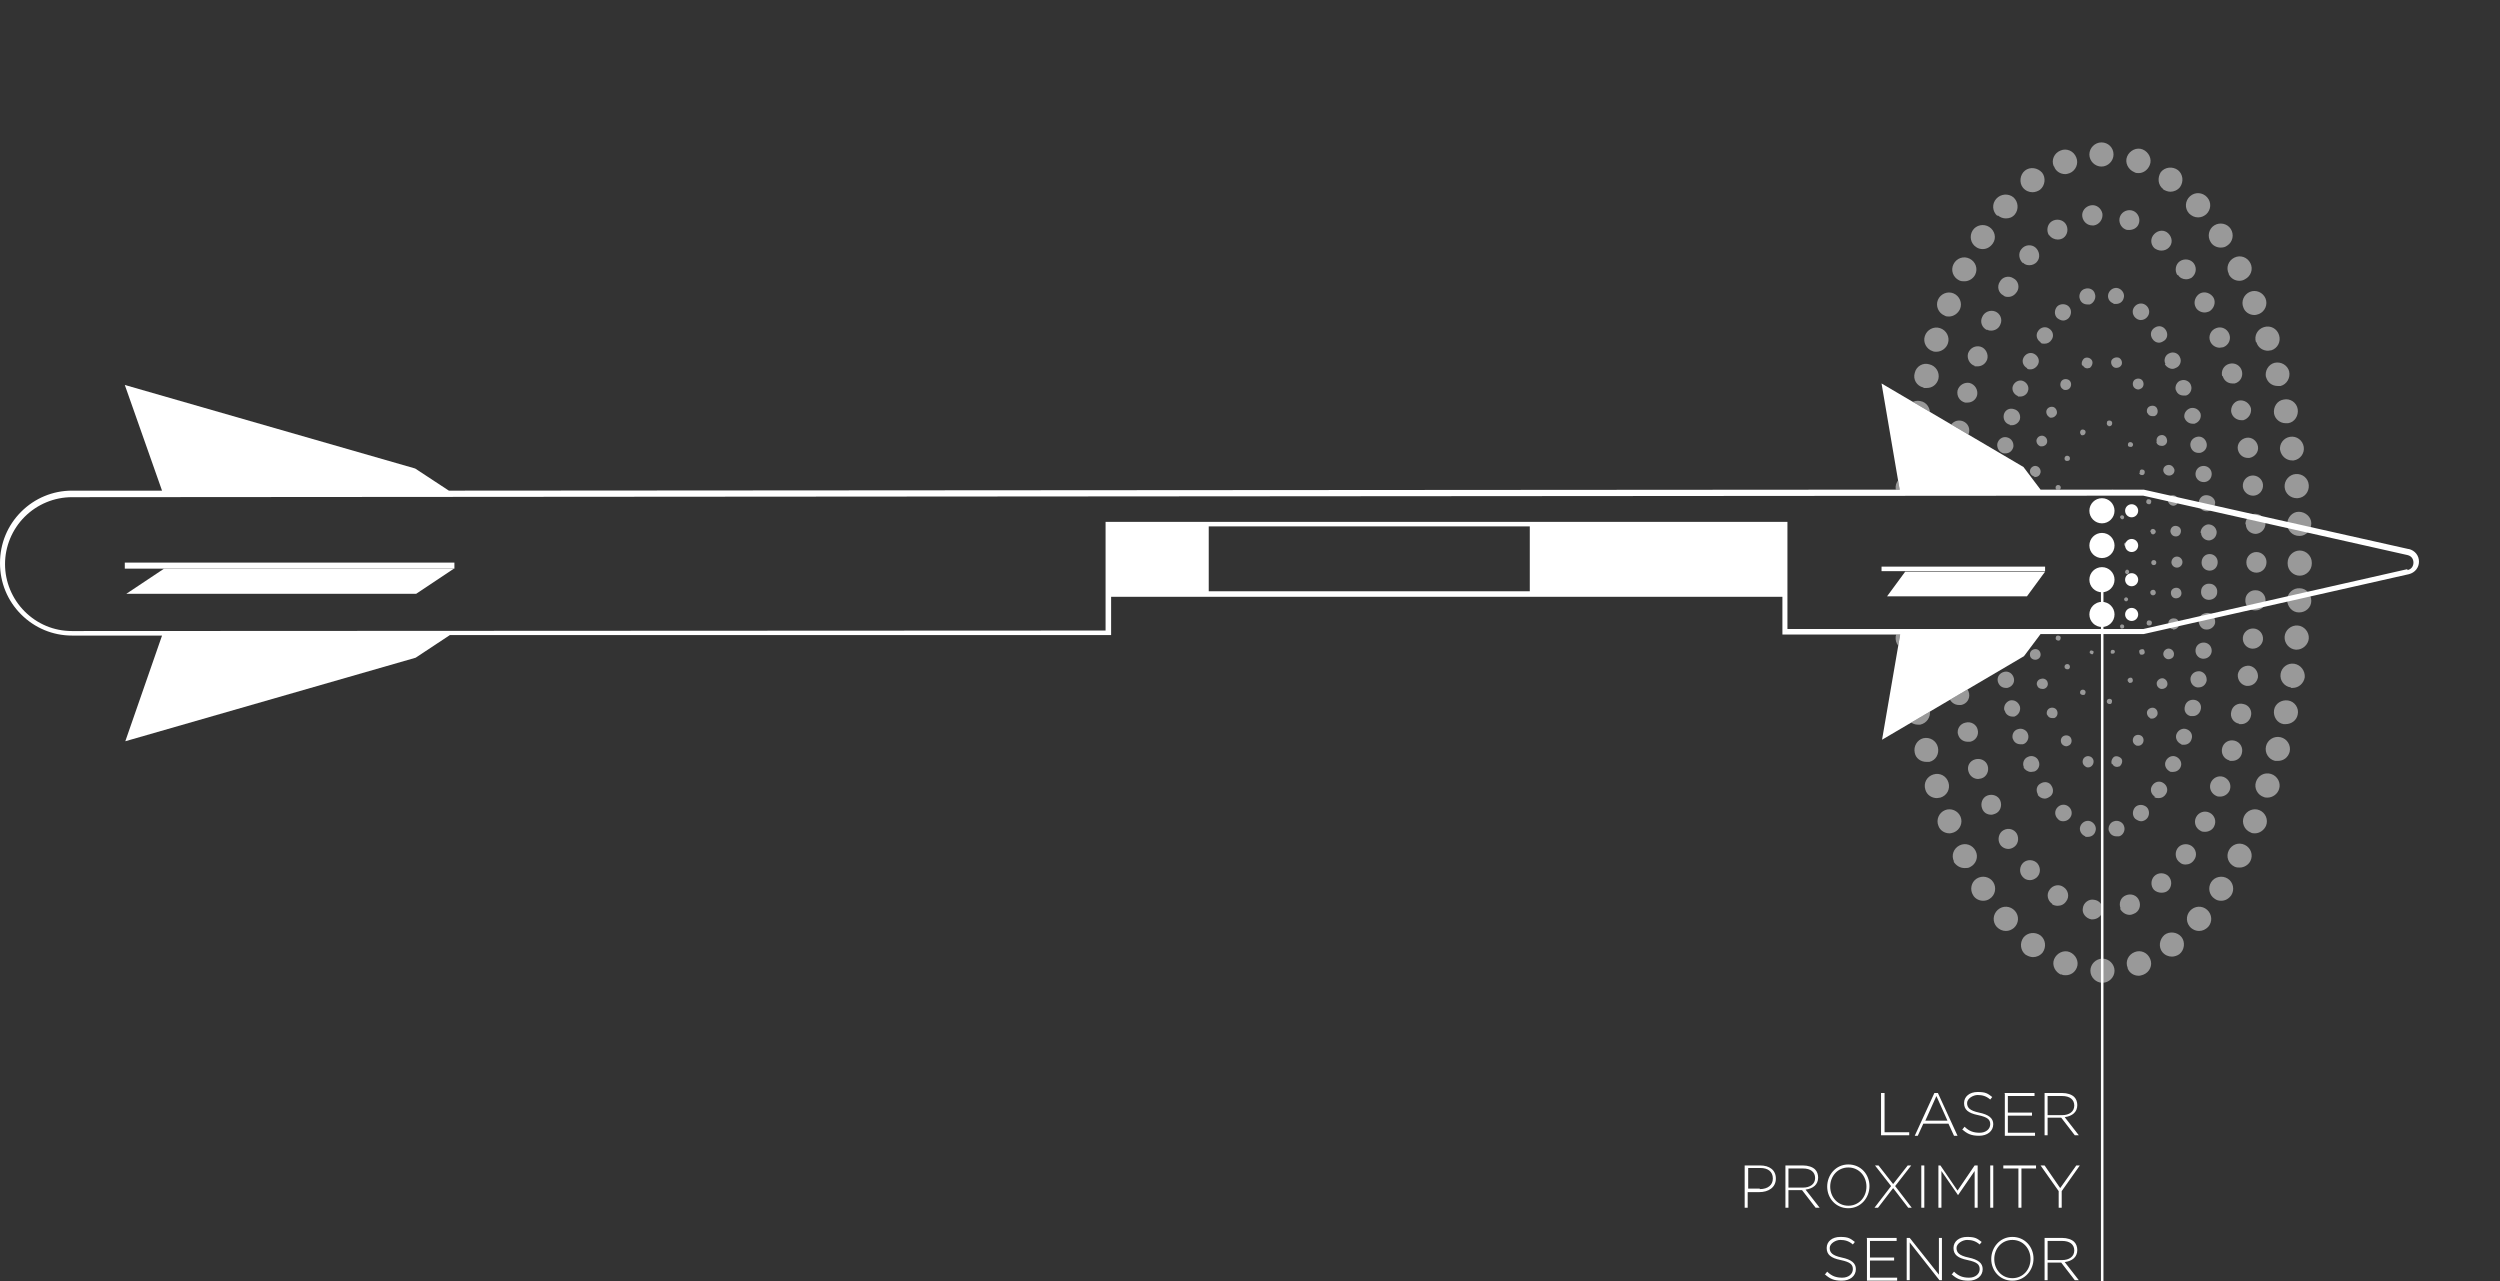 <?xml version="1.0" encoding="UTF-8"?>
<svg id="Ebene_1" xmlns="http://www.w3.org/2000/svg" xmlns:xlink="http://www.w3.org/1999/xlink" viewBox="0 0 496.8 254.6"><rect x="0" y="0" width="496.8" height="254.6" fill="#333333" stroke="none"/>
  <defs>
    <style>
      .cls-1, .cls-2 {
        fill: #fff;
      }

      .cls-2 {
        opacity: .5;
      }

      .cls-3 {
        fill: none;
      }

      .cls-4 {
        clip-path: url(#clippath);
      }
    </style>
    <clipPath id="clippath">
      <path class="cls-3" d="M310.47,0v239.48h186.32V0h-186.32ZM420.67,126h-15.17l-3.3,4.4-28.2,16.6,3.6-20.9h-23.4v-7.5h-15.34v-21.27l38.64-.03-3.6-21.1,28.2,16.6,3.4,4.5h14.95l.22,28.7Z"/>
    </clipPath>
  </defs>
  <polyline class="cls-1" points="378.6 113.6 375 118.5 402.8 118.5 406.4 113.6 378.6 113.6"/>
  <polyline class="cls-1" points="32.6 113 25.1 118 82.7 118 90.2 113 32.6 113"/>
  <rect class="cls-1" x="373.9" y="112.6" width="32.5" height=".9"/>
  <rect class="cls-1" x="24.8" y="111.8" width="65.5" height="1.2"/>
  <path class="cls-1" d="M478.6,109.1l-52.6-11.8h-20.5l-3.4-4.5-28.2-16.6,3.6,21.1-288.3.2-6.7-4.4-57.7-16.6,7.4,21H14.3c-3.8,0-7.4,1.5-10.1,4.2-2.7,2.7-4.2,6.3-4.2,10.2s1.5,7.5,4.2,10.2,6.3,4.2,10.1,4.2h17.9l-7.3,21,57.7-16.6,6.8-4.5h131.4v-7.6h133.4v7.5h23.4l-3.6,20.9,28.2-16.6,3.3-4.4h20.5l52.7-11.9c1.2-.3,2-1.3,2-2.5s-.8-2.2-2-2.5h-.1ZM304,117.5h-63.8v-12.9h63.8v12.9ZM478.4,113.1l-52.5,11.9h-70.7v-7.4h0v-13.9h-135.5v14.5h0v7.1l-205.4.1h0c-3.6,0-6.9-1.4-9.4-3.9s-3.9-5.9-3.9-9.4,1.4-6.9,3.9-9.4,5.9-3.9,9.4-3.9l408-.3h3.6l52.5,11.8c.9.2,1.2.9,1.2,1.5s-.3,1.3-1.2,1.5v-.2Z"/>
  <circle class="cls-1" cx="417.7" cy="101.5" r="2.5"/>
  <circle class="cls-1" cx="423.6" cy="101.5" r="1.3"/>
  <circle class="cls-1" cx="417.7" cy="108.4" r="2.5"/>
  <circle class="cls-1" cx="423.6" cy="108.4" r="1.3"/>
  <circle class="cls-1" cx="417.7" cy="115.2" r="2.5"/>
  <circle class="cls-1" cx="423.6" cy="115.2" r="1.3"/>
  <circle class="cls-1" cx="417.7" cy="122.1" r="2.5"/>
  <circle class="cls-1" cx="423.6" cy="122.1" r="1.3"/>
  <g>
    <path class="cls-1" d="M373.9,217.2h.6v7.8h4.9v.6h-5.6v-8.4h.1Z"/>
    <path class="cls-1" d="M384.5,217.2h.6l3.9,8.5h-.7l-1.1-2.4h-5l-1.1,2.4h-.6l3.9-8.5h.1ZM387,222.7l-2.2-4.9-2.2,4.9h4.4Z"/>
    <path class="cls-1" d="M390,224.4l.4-.5c.9.9,1.8,1.2,3,1.2s2.1-.7,2.1-1.7h0c0-.9-.5-1.4-2.4-1.8-2-.4-2.8-1.1-2.8-2.4h0c0-1.3,1.1-2.2,2.7-2.2s2,.3,2.9,1l-.4.5c-.8-.7-1.6-.9-2.5-.9s-2.1.7-2.1,1.6h0c0,.9.5,1.5,2.4,1.9s2.8,1.1,2.8,2.3h0c0,1.4-1.2,2.3-2.8,2.3s-2.4-.4-3.4-1.3h.1Z"/>
    <path class="cls-1" d="M398.3,217.2h6v.6h-5.3v3.3h4.8v.6h-4.8v3.4h5.4v.6h-6v-8.4l-.1-.1Z"/>
    <path class="cls-1" d="M406.3,217.2h3.5c1,0,1.9.3,2.4.8.4.4.6,1,.6,1.6h0c0,1.4-1,2.2-2.5,2.4l2.8,3.6h-.8l-2.7-3.5h-2.7v3.5h-.6v-8.4h0ZM409.8,221.6c1.4,0,2.4-.7,2.4-1.9h0c0-1.2-.9-1.9-2.4-1.9h-2.9v3.8h2.9Z"/>
    <path class="cls-1" d="M346.8,231.6h3c1.8,0,3.1.9,3.1,2.6h0c0,1.8-1.5,2.7-3.3,2.7h-2.3v3.1h-.6v-8.4h.1ZM349.7,236.3c1.6,0,2.6-.8,2.6-2.1h0c0-1.4-1-2.1-2.5-2.1h-2.4v4.1h2.3v.1Z"/>
    <path class="cls-1" d="M354.8,231.6h3.5c1,0,1.9.3,2.4.8.4.4.6,1,.6,1.6h0c0,1.4-1,2.2-2.5,2.4l2.8,3.6h-.8l-2.7-3.5h-2.7v3.5h-.6v-8.4h0ZM358.3,236c1.4,0,2.4-.7,2.4-1.9h0c0-1.2-.9-1.9-2.4-1.9h-2.9v3.8h2.9Z"/>
    <path class="cls-1" d="M363.1,235.8h0c0-2.3,1.7-4.4,4.2-4.4s4.2,2,4.2,4.3h0c0,2.3-1.7,4.4-4.2,4.4s-4.2-2-4.2-4.3ZM370.9,235.8h0c0-2.1-1.5-3.8-3.6-3.8s-3.6,1.7-3.6,3.8h0c0,2.1,1.5,3.8,3.6,3.8s3.6-1.7,3.6-3.8Z"/>
    <path class="cls-1" d="M379.8,231.6l-3.2,4.1,3.3,4.3h-.7l-3-3.9-3,3.9h-.7l3.3-4.3-3.2-4.1h.7l2.9,3.7,2.9-3.7h.7Z"/>
    <path class="cls-1" d="M381.8,231.6h.6v8.4h-.6v-8.4Z"/>
    <path class="cls-1" d="M385,231.6h.6l3.4,5,3.4-5h.6v8.4h-.6v-7.3l-3.3,4.8h0l-3.3-4.8v7.3h-.6v-8.4h-.2Z"/>
    <path class="cls-1" d="M395.5,231.6h.6v8.4h-.6v-8.4Z"/>
    <path class="cls-1" d="M401,232.2h-2.9v-.6h6.5v.6h-2.9v7.8h-.6v-7.8h-.1Z"/>
    <path class="cls-1" d="M409.1,236.7l-3.6-5.1h.8l3.1,4.5,3.2-4.5h.7l-3.6,5.1v3.3h-.6v-3.3Z"/>
    <path class="cls-1" d="M362.7,253.2l.4-.5c.9.9,1.8,1.2,3,1.2s2.1-.7,2.1-1.7h0c0-.9-.5-1.4-2.4-1.8-2-.4-2.8-1.1-2.8-2.4h0c0-1.3,1.1-2.2,2.7-2.2s2,.3,2.9,1l-.4.5c-.8-.7-1.6-.9-2.5-.9s-2.1.7-2.1,1.6h0c0,.9.5,1.5,2.4,1.9s2.8,1.1,2.8,2.3h0c0,1.4-1.2,2.3-2.8,2.3s-2.4-.4-3.4-1.3h.1Z"/>
    <path class="cls-1" d="M370.9,246h6v.6h-5.3v3.3h4.8v.6h-4.8v3.4h5.4v.6h-6v-8.4l-.1-.1Z"/>
    <path class="cls-1" d="M378.9,246h.6l5.8,7.3v-7.3h.6v8.4h-.5l-5.9-7.5v7.5h-.6v-8.4Z"/>
    <path class="cls-1" d="M387.9,253.2l.4-.5c.9.9,1.8,1.2,3,1.2s2.1-.7,2.1-1.7h0c0-.9-.5-1.4-2.4-1.8-2-.4-2.8-1.1-2.8-2.4h0c0-1.3,1.1-2.2,2.7-2.2s2,.3,2.9,1l-.4.5c-.8-.7-1.6-.9-2.5-.9s-2.1.7-2.1,1.6h0c0,.9.5,1.5,2.4,1.9s2.8,1.1,2.8,2.3h0c0,1.4-1.2,2.3-2.8,2.3s-2.4-.4-3.4-1.3h.1Z"/>
    <path class="cls-1" d="M395.7,250.2h0c0-2.3,1.7-4.4,4.2-4.4s4.2,2,4.2,4.3h0c0,2.3-1.7,4.4-4.2,4.4s-4.2-2-4.2-4.3ZM403.5,250.2h0c0-2.1-1.5-3.8-3.6-3.8s-3.6,1.7-3.6,3.8h0c0,2.1,1.5,3.8,3.6,3.8s3.6-1.7,3.6-3.8Z"/>
    <path class="cls-1" d="M406.3,246h3.5c1,0,1.9.3,2.4.8.4.4.6,1,.6,1.6h0c0,1.4-1,2.2-2.5,2.4l2.8,3.6h-.8l-2.7-3.5h-2.7v3.5h-.6v-8.4h0ZM409.8,250.4c1.4,0,2.4-.7,2.4-1.9h0c0-1.2-.9-1.9-2.4-1.9h-2.9v3.8h2.9Z"/>
  </g>
  <rect class="cls-1" x="417.5" y="115.2" width=".5" height="139.4"/>
  <g class="cls-4">
    <path class="cls-2" d="M415.3,129.8c-.1-.2,0-.4.1-.5h0c.2-.1.4,0,.6.1h0c.1.2,0,.4-.1.6h-.2c-.1,0-.3,0-.3-.2h-.1ZM419.6,129.9c-.2-.1-.2-.4-.1-.6h0c.1-.2.4-.2.6-.1h0c.2.1.2.4.1.5h0c0,.1-.2.2-.3.2h-.3ZM413.4,124.6c0-.2,0-.4.3-.5h0c.2,0,.4,0,.5.3h0c0,.2,0,.4-.3.5h0c-.2,0-.4-.1-.4-.3h-.1ZM421.6,124.9c-.2,0-.3-.3-.3-.5h0c0-.2.3-.4.5-.3h0c.2,0,.4.3.3.5h0c0,.2-.2.3-.4.3h-.1ZM412.6,119.2c0-.2.1-.4.4-.4h0c.2,0,.4.1.4.4h0c0,.2-.2.4-.4.4h0c-.2,0-.4-.2-.4-.4ZM422.5,119.5c-.2,0-.4-.2-.4-.4h0c0-.2.2-.4.4-.4h0c.2,0,.4.2.4.4h0c0,.2-.2.4-.4.4h0ZM412.3,113.7c0-.2.2-.4.4-.4h0c.2,0,.4.2.4.4h0c0,.2-.2.4-.4.4h0c-.2,0-.4-.2-.4-.4ZM422.3,113.7h0c0-.3.2-.5.4-.5h0c.2,0,.4.2.4.4h0c0,.3-.2.5-.4.5h0c-.2,0-.4-.2-.4-.4ZM422.3,113.6h0ZM412.9,108.6c-.2,0-.4-.2-.4-.4h0c0-.2.2-.4.4-.4h0c.2,0,.4.2.4.4h0c0,.2-.2.4-.4.4h0ZM422.1,108.2c0-.2.1-.4.4-.4h0c.2,0,.4.1.4.4h0c0,.2-.1.4-.4.4h0c-.2,0-.4-.2-.4-.4ZM413.7,103.2c-.2,0-.3-.3-.3-.5h0c0-.2.3-.4.5-.3h0c.2,0,.3.3.3.5h0c0,.2-.2.3-.4.3h-.1ZM421.3,102.9h0c0-.2,0-.4.3-.5h0c.2,0,.4,0,.5.3h0c0,.2,0,.4-.3.5h0c-.2,0-.4-.1-.4-.3h-.1ZM415.4,98.1c-.2-.1-.2-.4-.1-.5h0c.1-.2.4-.2.6-.1h0c.2.1.2.4.1.6h0c0,.1-.2.2-.3.2h-.2l-.1-.2ZM419.5,97.9c-.1-.2,0-.4.1-.6h0c.2-.1.4,0,.6.1h0c.1.2,0,.4-.1.6h-.2c-.1,0-.3,0-.3-.2l-.1.1ZM418.7,139.6c-.1-.3,0-.6.3-.7h0c.3-.1.6,0,.7.3h0c0,.3,0,.6-.3.7h-.2c-.2,0-.4-.1-.5-.3ZM413.5,138h0c-.2-.2-.2-.6,0-.8h0c.2-.2.6-.2.8,0h0c.2.2.2.5,0,.8h0c-.1.1-.2.1-.4.1h0c-.1,0-.3,0-.4-.2v.1ZM423.1,135.6c-.3-.1-.4-.5-.2-.7h0c.1-.2.5-.3.7-.2h0c.2.1.3.5.2.7h0c0,.2-.3.3-.5.3h-.3l.1-.1ZM410.3,132.7c-.1-.3,0-.6.3-.7h0c.3-.1.6,0,.7.3h0c.1.3,0,.6-.3.7h-.2c-.2,0-.4-.1-.5-.3ZM425.5,130.1c-.3,0-.4-.4-.4-.7h0c0-.3.4-.4.7-.4h0c.3,0,.4.4.4.7h0c0,.2-.3.4-.5.4h-.2ZM408.5,126.9h0c0-.3.1-.6.4-.6h0c.3,0,.6.1.6.4h0c0,.3-.1.6-.4.6h-.1c-.2,0-.5-.2-.5-.4ZM427,124.3c-.3,0-.5-.3-.4-.6h0c0-.3.3-.5.6-.4h0c.3,0,.5.3.4.6h0c0,.3-.3.4-.5.4h-.1ZM407.4,120.9c0-.3.2-.6.5-.6h0c.3,0,.6.2.6.5h0c0,.3-.2.6-.5.6h0c-.3,0-.5-.2-.5-.5h-.1ZM427.8,118.3c-.3,0-.5-.3-.5-.6h0c0-.3.3-.5.6-.5h0c.3,0,.5.3.5.6h0c0,.3-.3.5-.5.5h-.1ZM406.9,114.8h0c0-.3.2-.5.5-.6h0c.3,0,.5.2.5.5h0c0,.3-.2.5-.5.6h0c-.3,0-.5-.2-.5-.5ZM427.5,111.8h0c0-.3.2-.5.5-.5h0c.3,0,.5.2.5.5h0c0,.3-.2.5-.5.5h0c-.3,0-.5-.2-.5-.5ZM407.5,109.3c-.3,0-.5-.3-.5-.6h0c0-.3.3-.5.6-.5h0c.3,0,.5.3.5.5h0c0,.3-.2.5-.5.5h0l-.1.1ZM427.3,105.7h0c0-.3.2-.6.5-.6h0c.3,0,.5.2.6.5h0c0,.3-.2.5-.5.6h0c-.3,0-.5-.2-.5-.5h-.1ZM407.9,103.3c-.3,0-.5-.3-.5-.6h0c0-.3.3-.5.6-.5h0c.3,0,.5.3.5.6h0c0,.3-.3.5-.5.5h-.1ZM426.5,99.8c0-.3.1-.6.4-.6h0c.3,0,.6.1.6.4h0c0,.3-.1.6-.4.6h-.1c-.2,0-.5-.2-.5-.4ZM408.9,97.4c-.3,0-.5-.4-.4-.6h0c0-.3.4-.5.6-.4h0c.3,0,.5.4.4.6h0c0,.2-.3.4-.5.4h-.1ZM425.2,94h0c0-.3,0-.6.3-.7h0c.3,0,.6,0,.7.4h0c0,.3,0,.6-.4.7h-.2c-.2,0-.4-.1-.5-.4h.1ZM410.6,91.6c-.3-.1-.4-.4-.3-.7h0c.1-.3.4-.4.7-.3h0c.3.1.4.4.3.7h0c0,.2-.3.3-.5.3h-.2ZM422.9,88.6c-.1-.3,0-.6.2-.7h0c.3-.1.6,0,.7.2h0c.2.3,0,.6-.2.7h-.3c-.2,0-.4-.1-.5-.3l.1.1ZM413.5,86.3c-.2-.2-.2-.5,0-.8h0c.2-.2.5-.2.8,0h0c.2.2.2.5,0,.8h0c-.1.1-.3.2-.4.2h0c-.1,0-.3,0-.4-.1v-.1ZM419,84.6c-.3,0-.4-.4-.3-.7h0c0-.3.4-.4.7-.3h0c.3.1.4.4.3.7h0c0,.2-.3.4-.5.4h-.2v-.1ZM414.4,152.3h0c-.5-.3-.7-.9-.4-1.5h0c.3-.5.9-.7,1.5-.4h0c.5.3.7.9.4,1.5h0c-.2.4-.6.6-.9.6h0c-.2,0-.3,0-.5-.1l-.1-.1ZM419.7,151.9c-.3-.5,0-1.2.4-1.5h0c.5-.3,1.2,0,1.5.4h0c.3.5,0,1.2-.4,1.5h0c-.2,0-.3.1-.5.1h0c-.4,0-.8-.2-.9-.6l-.1.1ZM409.7,147.8c-.3-.5-.2-1.2.3-1.5h0c.5-.3,1.2-.2,1.5.3h0c.3.5.2,1.2-.3,1.5h0c-.2.1-.4.2-.6.2h0c-.3,0-.7-.2-.9-.5ZM424.3,148c-.5-.3-.6-1-.3-1.5h0c.3-.5,1-.6,1.5-.3h0c.5.3.6,1,.3,1.5h0c-.2.3-.5.5-.9.5h0c-.2,0-.4,0-.6-.2ZM406.8,142.1h0c-.2-.5,0-1.2.6-1.4h0c.5-.2,1.2,0,1.4.6h0c.2.5,0,1.2-.6,1.4h-.4c-.4,0-.8-.2-1-.7v.1ZM427.3,142.7c-.5-.2-.8-.9-.6-1.4h0c.2-.5.9-.8,1.4-.6h0c.5.2.8.8.6,1.4h0c-.2.4-.6.7-1,.7h-.4v-.1ZM404.8,136.2h0c-.2-.6.2-1.2.8-1.3h0c.6-.2,1.2.2,1.3.7h0c.2.6-.2,1.2-.8,1.3h-.3c-.5,0-.9-.3-1-.8v.1ZM429.4,136.9c-.6-.2-.9-.7-.8-1.3h0c.2-.6.8-.9,1.3-.8h0c.6.2.9.8.8,1.3h0c-.1.5-.6.8-1,.8h-.3ZM403.4,130.2c-.1-.6.3-1.1.9-1.2h0c.6-.1,1.1.3,1.2.9h0c.1.6-.3,1.1-.9,1.2h-.2c-.5,0-1-.4-1-.9ZM430.8,131c-.6-.1-1-.7-.9-1.2h0c.1-.6.7-1,1.2-.9h0c.6.1,1,.7.9,1.2h0c0,.5-.5.9-1.1.9h-.2.1ZM402.5,124.1h0c0-.6.4-1.1.9-1.2h0c.6,0,1.1.4,1.2.9h0c0,.6-.4,1.1-.9,1.2h-.1c-.5,0-1-.4-1.1-.9ZM431.8,125c-.6,0-1-.6-.9-1.2h0c0-.6.6-1,1.2-.9h0c.6,0,1,.6.9,1.2h0c0,.5-.5,1-1.1,1h-.1v-.1ZM402,118h0c0-.6.4-1.1,1-1.1h0c.6,0,1.1.4,1.1,1h0c0,.6-.4,1.1-1,1.1h0c-.6,0-1.1-.4-1.1-1ZM432.4,118.9c-.6,0-1-.5-1-1.1h0c0-.6.5-1,1.1-1h0c.6,0,1,.5,1,1.1h0c0,.6-.5,1-1.1,1h0ZM401.8,111.8c0-.6.5-1.1,1.1-1.1h0c.6,0,1.1.5,1.1,1.1h0c0,.6-.5,1.1-1.1,1.1h0c-.6,0-1.1-.5-1.1-1.1ZM431.5,111.8h0c0-.7.5-1.2,1.1-1.2h0c.6,0,1.1.5,1.1,1.1h0c0,.6-.5,1.1-1.1,1.1h0c-.6,0-1.1-.5-1.1-1.1v.1ZM403,106.8c-.6,0-1-.5-1-1.1h0c0-.6.5-1,1.1-1h0c.6,0,1,.5,1,1.1h0c0,.6-.5,1-1.1,1h0ZM431.3,105.6c0-.6.4-1.1,1-1.1h0c.6,0,1.1.4,1.1,1h0c0,.6-.4,1.1-1,1.1h0c-.6,0-1-.4-1.1-1ZM403.5,100.7c-.6,0-1-.6-.9-1.2h0c0-.6.6-1,1.2-.9h0c.6,0,1,.6.9,1.2h0c0,.5-.5,1-1.1,1h-.1v-.1ZM430.8,99.6h0c0-.6.3-1.1.9-1.2h0c.6,0,1.1.4,1.2.9h0c0,.6-.3,1.1-.9,1.2h-.1c-.5,0-1-.4-1.1-1v.1ZM404.3,94.7c-.6-.1-1-.7-.9-1.2h0c.1-.6.7-1,1.2-.9h0c.6.1,1,.7.9,1.3h0c-.1.5-.5.9-1.1.9h-.2l.1-.1ZM429.9,93.6h0c-.1-.6.3-1.1.9-1.2h0c.6-.1,1.1.3,1.3.9h0c.1.6-.3,1.1-.9,1.2h-.2c-.5,0-1-.4-1.1-.9h0ZM405.5,88.7c-.6-.2-.9-.8-.8-1.3h0c.2-.6.7-.9,1.3-.8h0c.6.2.9.7.8,1.3h0c-.1.5-.6.8-1,.8h-.3ZM428.6,87.8h0c-.2-.6.2-1.2.7-1.3h0c.6-.2,1.2.2,1.3.8h0c.2.6-.2,1.2-.8,1.3h-.3c-.5,0-.9-.3-1-.8h.1ZM407.3,82.9c-.5-.2-.8-.9-.6-1.4h0c.2-.5.8-.8,1.4-.6h0c.5.2.8.9.6,1.4h0c-.2.4-.6.7-1,.7h-.4v-.1ZM426.7,82.1h0c-.2-.6,0-1.2.6-1.4h0c.6-.2,1.2,0,1.4.6h0c.2.6,0,1.2-.6,1.4h-.4c-.4,0-.8-.2-1-.7v.1ZM409.9,77.3c-.5-.3-.6-1-.3-1.5h0c.3-.5,1-.6,1.5-.3h0c.5.3.6,1,.3,1.5h0c-.2.3-.5.5-.9.5h0c-.2,0-.4,0-.6-.2ZM424,76.9h0c-.3-.5-.2-1.2.3-1.5h0c.5-.3,1.2-.2,1.5.3h0c.3.5.2,1.2-.3,1.5h0c-.2.1-.4.2-.6.2h0c-.3,0-.7-.2-.9-.5ZM413.8,72.7c-.3-.5,0-1.2.4-1.5h0c.5-.3,1.2-.1,1.5.4h0c.3.5,0,1.2-.4,1.5h0c-.2,0-.3.1-.5.1h0c-.4,0-.7-.2-.9-.6l-.1.1ZM420.1,73c-.5-.3-.7-.9-.5-1.4h0c.3-.5.9-.7,1.5-.5h0c.5.3.7.9.5,1.4h0c-.2.4-.6.6-1,.6h0c-.2,0-.3,0-.5-.1ZM414.4,166.2c-.8-.3-1.3-1.2-1-2h0c.3-.8,1.2-1.3,2-1h0c.8.3,1.3,1.2,1,2h0c-.2.7-.8,1.1-1.5,1.1h-.5v-.1ZM419.1,165.2c-.3-.8.2-1.8,1-2h0c.8-.3,1.8.2,2,1h0c.3.8-.2,1.8-1,2h-.5c-.7,0-1.3-.4-1.5-1.1v.1ZM408.9,162.7c-.6-.6-.7-1.6,0-2.3h0c.6-.6,1.6-.7,2.3,0h0c.6.6.7,1.6,0,2.3h0c-.3.3-.7.5-1.2.5h0c-.4,0-.8-.1-1.1-.5h0ZM424.3,162.7c-.6-.6-.6-1.6,0-2.3h0c.6-.6,1.6-.6,2.3,0h0c.6.6.6,1.7,0,2.3h0c-.3.3-.7.5-1.1.5h0c-.4,0-.8-.2-1.2-.5h0ZM405,157.9h0c-.5-.8-.3-1.8.5-2.2h0c.8-.5,1.8-.3,2.2.5h0c.5.8.3,1.8-.5,2.2h0c-.3.2-.6.3-.9.3h0c-.5,0-1.1-.3-1.4-.8h.1ZM428.2,158.3c-.8-.5-1-1.5-.5-2.2h0c.5-.8,1.5-1,2.2-.5h0c.8.5,1,1.5.5,2.2h0c-.3.5-.8.8-1.4.8h0c-.3,0-.6,0-.9-.2l.1-.1ZM402.2,152.5c-.4-.8,0-1.8.8-2.1h0c.8-.4,1.8,0,2.1.8h0c.4.8,0,1.8-.8,2.1h0c-.2,0-.4.1-.7.1h0c-.6,0-1.2-.4-1.5-.9h.1ZM431.2,153.3c-.8-.4-1.2-1.3-.8-2.1h0c.4-.8,1.3-1.2,2.1-.8h0c.8.4,1.2,1.3.8,2.1h0c-.3.6-.9.9-1.5.9h0c-.2,0-.5,0-.7-.1h.1ZM400,146.9c-.3-.9.2-1.8,1-2h0c.8-.3,1.8.2,2,1h0c.3.8-.2,1.8-1,2h-.5c-.7,0-1.3-.4-1.5-1.1v.1ZM433.5,147.9c-.8-.3-1.3-1.2-1-2h0c.3-.8,1.2-1.3,2-1h0c.9.3,1.3,1.2,1,2h0c-.2.7-.8,1.1-1.5,1.1h-.5v-.1ZM398.3,141.2c-.2-.9.3-1.7,1.1-2h0c.9-.2,1.7.3,2,1.2h0c.2.9-.3,1.7-1.1,2h-.4c-.7,0-1.4-.5-1.5-1.2h-.1ZM435.3,142.3c-.9-.2-1.4-1.1-1.1-2h0c.2-.9,1.1-1.4,2-1.2h0c.9.2,1.4,1.1,1.1,2h0c-.2.7-.8,1.2-1.5,1.2h-.5ZM397,135.4c-.2-.9.4-1.7,1.3-1.9h0c.9-.2,1.7.4,1.9,1.3h0c.2.9-.4,1.7-1.3,1.9h-.3c-.8,0-1.4-.5-1.6-1.3ZM436.6,136.6c-.9-.2-1.4-1-1.3-1.9h0c.2-.9,1-1.4,1.9-1.3h0c.9.2,1.4,1,1.3,1.9h0c-.2.8-.8,1.3-1.6,1.3h-.3ZM396,129.5h0c-.1-.9.5-1.7,1.4-1.8h0c.9-.1,1.7.5,1.8,1.4h0c.1.9-.5,1.7-1.4,1.8h-.2c-.8,0-1.5-.6-1.6-1.4h0ZM437.7,130.9c-.9-.1-1.5-.9-1.4-1.8h0c.1-.9.9-1.5,1.8-1.4h0c.9.1,1.5.9,1.4,1.8h0c-.1.8-.8,1.4-1.6,1.4h-.2,0ZM395.3,123.6h0c0-.9.6-1.7,1.5-1.7h0c.9,0,1.7.6,1.8,1.4h0c0,.9-.6,1.7-1.5,1.8h-.2c-.8,0-1.5-.6-1.6-1.5h0ZM438.4,125.1c-.9,0-1.5-.9-1.5-1.8h0c0-.9.9-1.5,1.8-1.5h0c.9,0,1.5.9,1.5,1.8h0c0,.8-.8,1.5-1.6,1.5h-.2ZM394.9,117.7h0c0-.9.7-1.6,1.5-1.7h0c.9,0,1.6.6,1.7,1.5h0c0,.9-.7,1.6-1.5,1.7h0c-.9,0-1.6-.7-1.6-1.5h-.1ZM438.9,119.2c-.9,0-1.6-.8-1.5-1.7h0c0-.9.8-1.6,1.7-1.5h0c.9,0,1.6.8,1.5,1.7h0c0,.9-.8,1.5-1.6,1.5h-.1ZM394.8,111.8h0c0-.9.7-1.6,1.6-1.6h0c.9,0,1.6.7,1.6,1.6h0c0,.9-.7,1.6-1.6,1.6h0c-.9,0-1.6-.7-1.6-1.6ZM437.5,111.8h0c0-1,.7-1.7,1.6-1.7h0c.9,0,1.6.7,1.6,1.6h0c0,1-.7,1.7-1.6,1.7h0c-.9,0-1.6-.7-1.6-1.6ZM396.5,107.6c-.9,0-1.6-.8-1.5-1.7h0c0-.9.8-1.6,1.7-1.5h0c.9,0,1.6.8,1.5,1.7h0c0,.9-.8,1.5-1.6,1.5h-.1ZM437.3,105.9c0-.9.7-1.6,1.5-1.7h0c.9,0,1.6.6,1.7,1.5h0c0,.9-.6,1.6-1.5,1.7h0c-.9,0-1.6-.7-1.6-1.5h-.1ZM396.8,101.7c-.9,0-1.5-.9-1.5-1.7h0c0-.9.9-1.5,1.8-1.5h0c.9,0,1.5.9,1.5,1.7h0c0,.8-.8,1.5-1.6,1.5h-.2,0ZM436.9,100.1h0c0-.9.6-1.7,1.5-1.7h0c.9,0,1.7.6,1.8,1.4h0c0,.9-.6,1.7-1.5,1.8h-.2c-.8,0-1.5-.6-1.6-1.5h0ZM397.3,95.9c-.9-.1-1.5-.9-1.4-1.8h0c.1-.9.9-1.5,1.8-1.4h0c.9.1,1.5.9,1.4,1.8h0c-.1.8-.8,1.4-1.6,1.4h-.2,0ZM436.3,94.4c-.1-.9.5-1.7,1.4-1.8h0c.9-.1,1.7.5,1.8,1.4h0c.1.9-.5,1.7-1.4,1.8h-.2c-.8,0-1.5-.6-1.6-1.4h0ZM398.2,90.1c-.9-.2-1.4-1-1.3-1.9h0c.2-.9,1-1.5,1.9-1.3h0c.9.2,1.4,1,1.3,1.9h0c-.2.8-.8,1.3-1.6,1.3h-.3ZM435.3,88.7h0c-.2-.9.4-1.7,1.3-1.9h0c.9-.2,1.7.4,1.9,1.3h0c.2.9-.4,1.7-1.3,1.9h-.3c-.8,0-1.4-.5-1.6-1.3ZM399.4,84.4c-.9-.2-1.4-1.1-1.2-2h0c.2-.9,1.1-1.4,2-1.1h0c.9.2,1.4,1.1,1.2,2h0c-.2.7-.9,1.2-1.6,1.2h-.4v-.1ZM434.1,83.1c-.2-.9.3-1.7,1.2-2h0c.9-.2,1.7.3,2,1.1h0c.2.9-.3,1.7-1.2,2h-.4c-.7,0-1.4-.5-1.6-1.2v.1ZM401,78.7c-.8-.3-1.3-1.2-1-2h0c.3-.8,1.2-1.3,2-1h0c.8.3,1.3,1.2,1,2h0c-.2.7-.9,1.1-1.5,1.1h-.5v-.1ZM432.4,77.6c-.3-.8.2-1.8,1-2h0c.8-.3,1.8.2,2,1h0c.3.8-.2,1.8-1,2h-.5c-.7,0-1.3-.4-1.5-1.1v.1ZM402.9,73.2c-.8-.4-1.2-1.3-.8-2.1h0c.4-.8,1.3-1.2,2.1-.8h0c.8.4,1.2,1.3.8,2.1h0c-.3.6-.9,1-1.5,1h0c-.2,0-.4,0-.7-.1l.1-.1ZM430.3,72.3h0c-.4-.8,0-1.8.8-2.1h0c.8-.4,1.8,0,2.1.8h0c.4.8,0,1.8-.8,2.1h0c-.2.1-.4.2-.7.2h0c-.6,0-1.2-.4-1.5-.9l.1-.1ZM405.5,68c-.8-.5-1-1.5-.5-2.2h0c.5-.8,1.5-1,2.2-.5h0c.8.5,1,1.5.5,2.2h0c-.3.5-.8.8-1.4.8h0c-.3,0-.6,0-.8-.2v-.1ZM427.7,67.3c-.5-.8-.3-1.7.5-2.2h0c.8-.5,1.7-.3,2.2.5h0c.5.8.3,1.8-.5,2.2h0c-.3.2-.6.3-.9.3h0c-.5,0-1-.3-1.3-.8h0ZM408.8,63.2c-.6-.6-.6-1.6,0-2.3h0c.6-.6,1.7-.6,2.3,0h0c.6.6.6,1.6,0,2.3h0c-.3.3-.7.5-1.1.5h0c-.4,0-.8-.2-1.2-.5h0ZM424.3,63.1c-.6-.6-.7-1.6,0-2.3h0c.6-.6,1.6-.7,2.3,0h0c.6.6.7,1.6,0,2.3h0c-.3.3-.7.5-1.2.5h0c-.4,0-.8-.2-1.1-.5h0ZM413.3,59.4c-.3-.8.2-1.8,1-2h0c.8-.3,1.8.1,2,1h0c.3.8-.2,1.8-1,2.1h-.5c-.7,0-1.3-.4-1.5-1.1ZM420,60.3c-.9-.3-1.3-1.2-1-2h0c.3-.8,1.2-1.3,2-1h0c.8.3,1.3,1.2,1,2h0c-.2.7-.8,1.1-1.5,1.1h-.5v-.1ZM415.6,182.7h0c-1.1-.2-1.9-1.2-1.7-2.2h0c.1-1.1,1.2-1.9,2.2-1.7h0c1.1.1,1.9,1.1,1.7,2.2h0c-.1,1-1,1.7-2,1.7h-.3.1ZM421.4,180.5c-.4-1,0-2.2,1.1-2.6h0c1-.4,2.2,0,2.6,1.1h0c.4,1,0,2.2-1.1,2.6h0c-.2.1-.5.2-.8.2h0c-.8,0-1.5-.5-1.9-1.2l.1-.1ZM407.8,179.6c-.9-.6-1.2-1.9-.5-2.8h0c.6-.9,1.9-1.2,2.8-.5h0c.9.6,1.2,1.9.5,2.8h0c-.4.6-1,.9-1.7.9h0c-.4,0-.8-.1-1.1-.3v-.1ZM428.1,176.9c-.8-.8-.7-2.1,0-2.8h0c.8-.8,2.1-.7,2.8,0h0c.8.8.7,2.1,0,2.8h0c-.4.4-.9.5-1.4.5h0c-.5,0-1.1-.2-1.5-.6l.1.1ZM401.9,174.2h0c-.7-.8-.6-2.1.2-2.8h0c.8-.7,2.1-.6,2.8.2h0c.7.9.6,2.1-.2,2.8h0c-.4.3-.8.5-1.3.5h0c-.6,0-1.1-.2-1.5-.7ZM433.2,171.4c-.9-.6-1.1-1.9-.5-2.8h0c.6-.9,1.9-1.1,2.8-.5h0c.9.6,1.2,1.9.5,2.8h0c-.4.6-1,.9-1.7.9h0c-.4,0-.8-.1-1.1-.4h0ZM397.4,167.7c-.5-.9-.2-2.2.7-2.7h0c1-.6,2.2-.2,2.7.7h0c.5,1,.2,2.2-.7,2.7h0c-.3.2-.7.3-1,.3h0c-.7,0-1.4-.4-1.7-1ZM437.3,165.1c-1-.5-1.4-1.7-.9-2.7h0c.5-1,1.7-1.4,2.7-.9h0c1,.5,1.4,1.7.9,2.7h0c-.3.7-1.1,1.1-1.8,1.1h0c-.3,0-.6,0-.9-.2h0ZM393.9,160.7c-.4-1,0-2.2,1-2.6h0c1-.4,2.2,0,2.6,1h0c.4,1,0,2.2-1,2.6h0c-.3.1-.5.2-.8.2h0c-.8,0-1.5-.4-1.8-1.2h0ZM440.5,158.2c-1-.4-1.6-1.5-1.2-2.6h0c.4-1,1.5-1.6,2.6-1.2h0c1,.4,1.6,1.5,1.2,2.6h0c-.3.8-1.1,1.3-1.9,1.3h0c-.2,0-.5,0-.7-.1ZM391.2,153.4c-.4-1.1.2-2.2,1.3-2.5h0c1-.3,2.2.2,2.5,1.3h0c.3,1-.2,2.2-1.3,2.5h0c-.2,0-.4.1-.6.1h0c-.8,0-1.6-.5-1.9-1.4h0ZM443,151.1c-1.1-.3-1.7-1.4-1.4-2.5h0c.3-1.1,1.4-1.7,2.5-1.4h0c1.1.3,1.7,1.4,1.4,2.5h0c-.2.9-1,1.5-1.9,1.5h-.5l-.1-.1ZM389.1,146c-.3-1.1.4-2.2,1.5-2.4h0c1.1-.3,2.2.4,2.4,1.4h0c.3,1.1-.4,2.2-1.5,2.4h-.5c-.9,0-1.7-.6-1.9-1.5v.1ZM444.9,143.8c-1.1-.2-1.8-1.3-1.5-2.4h0c.2-1.1,1.3-1.8,2.4-1.5h0c1.1.2,1.8,1.3,1.5,2.4h0c-.2.9-1,1.6-1.9,1.6h-.4l-.1-.1ZM387.4,138.5h0c-.2-1.1.5-2.1,1.6-2.3h0c1.1-.2,2.1.5,2.3,1.6h0c.2,1.1-.5,2.1-1.6,2.3h-.4c-1,0-1.8-.7-2-1.6h.1ZM446.4,136.3c-1.1-.2-1.8-1.2-1.7-2.3h0c.2-1.1,1.2-1.8,2.3-1.7h0c1.1.2,1.8,1.2,1.7,2.3h0c-.2,1-1,1.7-2,1.7h-.3ZM386.3,130.9c-.1-1.1.6-2.1,1.7-2.2h0c1.1-.1,2.1.6,2.2,1.7h0c.1,1.1-.6,2.1-1.7,2.2h-.2c-1,0-1.8-.7-2-1.8v.1ZM447.5,128.9c-1.1-.1-1.9-1.1-1.8-2.2h0c.1-1.1,1.1-1.9,2.2-1.8h0c1.1.1,1.9,1.1,1.8,2.2h0c-.1,1-1,1.8-2,1.8h-.2ZM385.5,123.3h0c0-1.1.8-2.1,1.9-2.1h0c1.1,0,2.1.8,2.1,1.9h0c0,1.1-.8,2.1-1.8,2.1h-.2c-1,0-1.9-.8-2-1.9ZM448.1,121.3c-1.1,0-2-1-1.9-2.1h0c0-1.1,1-2,2.1-1.9h0c1.1,0,2,1,1.9,2.1h0c0,1.1-.9,1.9-2,1.9h-.1ZM385.1,115.7h0c0-1.1.8-2,2-2h0c1.1,0,2,.8,2,1.9h0c0,1.1-.8,2-1.9,2.1h0c-1.1,0-2-.9-2-2h-.1ZM446.4,111.8h0v-.1h0c0-1.1.9-2,2-2h0c1.1,0,2,.9,2,2h0c0,1.2-.9,2.1-2,2.1h0c-1.1,0-2-.9-2-2ZM387.1,110.1c-1.1,0-2-.9-2-2h0c0-1.1,1-2,2-2h0c1.1,0,2,.9,2,2h0c0,1.1-.9,2-2,2h0ZM446.2,104.2c0-1.1.8-2,1.9-2.1h0c1.1,0,2,.8,2.1,1.9h0c0,1.1-.8,2-1.9,2.1h0c-1.1,0-2-.8-2-1.9h-.1ZM387.3,102.5c-1.1,0-1.9-1-1.8-2.1h0c0-1.1,1-1.9,2.1-1.8h0c1.1,0,1.9,1,1.9,2.1h0c0,1.1-1,1.9-2,1.9h-.2v-.1ZM445.7,96.7c-.1-1.1.7-2.1,1.8-2.2h0c1.1-.1,2.1.7,2.2,1.8h0c.1,1.1-.7,2.1-1.8,2.2h-.2c-1,0-1.9-.8-2-1.8ZM388,95c-1.1-.1-1.9-1.1-1.7-2.2h0c.1-1.1,1.1-1.9,2.2-1.7h0c1.1.1,1.9,1.1,1.7,2.2h0c-.1,1-1,1.8-2,1.8h-.2v-.1ZM444.7,89.3c-.2-1.1.6-2.1,1.7-2.3h0c1.1-.2,2.1.6,2.3,1.7h0c.2,1.1-.6,2.1-1.7,2.3h-.3c-1,0-1.8-.7-2-1.7ZM389,87.5c-1.1-.2-1.8-1.2-1.6-2.3h0c.2-1.1,1.2-1.8,2.3-1.6h0c1.1.2,1.8,1.2,1.6,2.3h0c-.2,1-1,1.7-2,1.7h-.4l.1-.1ZM443.4,82c-.2-1.1.5-2.2,1.5-2.4h0c1.1-.2,2.1.5,2.4,1.5h0c.2,1.1-.5,2.1-1.5,2.4h-.4c-.9,0-1.8-.6-2-1.6v.1ZM390.5,80c-1.1-.3-1.7-1.3-1.5-2.4h0c.3-1.1,1.4-1.7,2.4-1.5h0c1.1.3,1.7,1.4,1.5,2.4h0c-.2.9-1,1.5-1.9,1.5h-.5ZM441.6,74.8c-.3-1.1.3-2.2,1.4-2.5h0c1.1-.3,2.2.3,2.5,1.4h0c.3,1.1-.3,2.2-1.4,2.5h-.5c-.9,0-1.7-.6-1.9-1.5l-.1.1ZM392.4,72.7c-1-.3-1.6-1.5-1.3-2.5h0c.4-1.1,1.5-1.6,2.5-1.3h0c1,.3,1.6,1.5,1.3,2.5h0c-.3.9-1.1,1.4-1.9,1.4h-.6v-.1ZM439.2,67.8h0c-.4-1,.1-2.2,1.2-2.6h0c1-.4,2.2.1,2.6,1.2h0c.4,1-.1,2.2-1.2,2.6h0c-.2,0-.5.1-.7.1h0c-.8,0-1.6-.5-1.9-1.3ZM394.9,65.6c-1-.4-1.5-1.6-1-2.6h0c.4-1,1.6-1.5,2.6-1.1h0c1,.4,1.5,1.6,1,2.6h0c-.3.8-1.1,1.2-1.8,1.2h0c-.3,0-.5,0-.8-.2v.1ZM436.3,61c-.5-1,0-2.2.9-2.7h0c1-.5,2.2,0,2.7.9h0c.5,1,0,2.2-.9,2.7h0c-.3.1-.6.2-.9.2h0c-.7,0-1.5-.4-1.8-1.1h0ZM398.1,58.7c-1-.5-1.3-1.8-.7-2.7h0c.5-1,1.8-1.3,2.7-.7h0c1,.5,1.3,1.8.7,2.7h0c-.4.6-1,1-1.7,1h0c-.3,0-.7,0-1-.3ZM432.7,54.7c-.6-.9-.4-2.2.5-2.8h0c.9-.6,2.2-.4,2.8.5h0c.6.9.4,2.1-.5,2.8h0c-.4.2-.7.3-1.1.3h0c-.6,0-1.3-.3-1.6-.9l-.1.1ZM402,52.3c-.8-.7-1-2-.3-2.8h0c.7-.9,2-1,2.8-.3h0c.8.7,1,2,.3,2.8h0c-.4.5-1,.7-1.5.7h0c-.5,0-.9-.1-1.3-.5v.1ZM428.1,49.3c-.8-.8-.8-2,0-2.8h0c.8-.8,2-.9,2.8-.1h0c.8.8.9,2,.1,2.8h0c-.4.4-.9.6-1.5.6h0c-.5,0-1-.2-1.4-.5ZM407.2,46.8c-.6-.9-.4-2.2.5-2.8h0c.9-.6,2.2-.4,2.8.5h0c.6.9.4,2.2-.5,2.8h0c-.3.2-.7.3-1.1.3h0c-.6,0-1.3-.3-1.7-.9v.1ZM422.4,45.6h0c-1-.4-1.5-1.6-1.1-2.6h0c.4-1,1.6-1.5,2.6-1.1h0c1,.4,1.5,1.6,1.1,2.6h0c-.3.8-1.1,1.2-1.9,1.2h0c-.2,0-.5,0-.7-.1ZM413.8,43.1c-.2-1.1.6-2.1,1.7-2.3h0c1.1-.2,2.1.6,2.3,1.7h0c.1,1.1-.6,2.1-1.7,2.3h-.3c-1,0-1.8-.7-2-1.7ZM417.8,195.3h0ZM415.4,192.9c0-1.3,1.1-2.4,2.4-2.4h0c1.3,0,2.4,1.1,2.4,2.4h0c0,1.3-1.1,2.4-2.4,2.4h0c-1.3,0-2.4-1.1-2.4-2.4ZM409.6,193.7h0c-1.2-.5-1.9-1.9-1.4-3.1h0c.5-1.2,1.9-1.9,3.1-1.4h0c1.2.5,1.9,1.9,1.4,3.1h0c-.4,1-1.3,1.5-2.2,1.5h0c-.3,0-.6,0-.9-.2v.1ZM422.8,192.3c-.5-1.2.1-2.6,1.4-3.1h0c1.2-.5,2.6.1,3.1,1.4h0c.5,1.2-.1,2.6-1.4,3.1h0c-.3.1-.6.2-.9.2h0c-1,0-1.9-.6-2.2-1.5v-.1ZM402.5,189.7c-1-.8-1.2-2.3-.4-3.4h0c.8-1,2.3-1.2,3.4-.4h0c1,.8,1.2,2.3.4,3.4h0c-.5.6-1.2.9-1.9.9h0c-.5,0-1-.2-1.5-.5ZM429.7,189.2c-.8-1-.6-2.5.4-3.4h0c1-.8,2.6-.6,3.4.4h0c.8,1,.6,2.6-.4,3.4h0c-.4.3-1,.5-1.5.5h0c-.7,0-1.4-.3-1.9-.9ZM396.8,184.2c-.9-1-.8-2.5.2-3.4h0c1-.9,2.5-.8,3.4.2h0c.9,1,.8,2.5-.2,3.4h0c-.5.4-1,.6-1.6.6h0c-.7,0-1.3-.3-1.8-.8ZM435.4,184.4c-1-.9-1.1-2.4-.2-3.4h0c.9-1,2.4-1.1,3.4-.2h0c1,.9,1.1,2.4.2,3.4h0c-.5.5-1.1.8-1.8.8h0c-.6,0-1.1-.2-1.6-.6ZM392.1,177.9c-.7-1.1-.4-2.6.7-3.3h0c1.1-.7,2.6-.4,3.3.7h0c.7,1.1.4,2.6-.7,3.3h0c-.4.3-.9.4-1.3.4h0c-.8,0-1.6-.4-2-1.1h0ZM440.1,178.6c-1.1-.7-1.4-2.2-.7-3.3h0c.7-1.1,2.2-1.4,3.3-.7h0c1.1.7,1.4,2.2.7,3.3h0c-.5.7-1.2,1.1-2,1.1h0c-.5,0-.9-.1-1.3-.4h0ZM388.3,171.2c-.6-1.2-.1-2.6,1.1-3.2h0c1.2-.6,2.6-.1,3.2,1.1h0c.6,1.2.1,2.6-1.1,3.2h0c-.3.2-.7.2-1.1.2h0c-.9,0-1.7-.5-2.2-1.3h.1ZM444,172.2c-1.2-.6-1.7-2-1.1-3.2h0c.6-1.2,2-1.7,3.2-1.1h0c1.2.6,1.7,2,1.1,3.2h0c-.4.8-1.3,1.3-2.1,1.3h0c-.4,0-.7,0-1.1-.2ZM385.2,164.1h0c-.5-1.2.1-2.6,1.3-3.1h0c1.2-.5,2.6.1,3.1,1.3h0c.5,1.2-.1,2.6-1.3,3.1h0c-.3.1-.6.2-.9.2h0c-1,0-1.9-.6-2.2-1.5ZM447.2,165.4c-1.2-.5-1.8-1.9-1.3-3.1h0c.5-1.2,1.9-1.8,3.1-1.3h0c1.2.5,1.8,1.9,1.3,3.1h0c-.4.9-1.3,1.5-2.2,1.5h0c-.3,0-.6,0-.9-.2ZM382.6,156.9c-.4-1.3.3-2.6,1.6-3h0c1.3-.4,2.6.3,3,1.6h0c.4,1.3-.3,2.6-1.6,3h0c-.2,0-.5.1-.7.1h0c-1,0-2-.6-2.3-1.7h0ZM449.9,158.4c-1.3-.4-2-1.8-1.6-3h0c.4-1.3,1.7-2,3-1.6h0c1.3.4,2,1.8,1.6,3h0c-.3,1-1.3,1.7-2.3,1.7h0c-.2,0-.5,0-.7-.1h0ZM380.5,149.6c-.3-1.3.5-2.6,1.7-2.9h0c1.3-.3,2.6.5,2.9,1.8h0c.3,1.3-.4,2.6-1.7,2.9h-.6c-1.1,0-2.1-.7-2.3-1.8ZM452.1,151.2c-1.3-.3-2.1-1.6-1.8-2.9h0c.3-1.3,1.6-2.1,2.9-1.8h0c1.3.3,2.1,1.6,1.8,2.9h0c-.3,1.1-1.2,1.8-2.3,1.8h-.6ZM378.8,142.1c-.2-1.3.6-2.6,1.9-2.8h0c1.3-.2,2.6.6,2.8,1.9h0c.2,1.3-.6,2.5-1.9,2.8h-.5c-1.1,0-2.1-.8-2.4-1.9h.1ZM453.8,143.9c-1.3-.2-2.1-1.5-1.9-2.8h0c.2-1.3,1.5-2.1,2.8-1.9h0c1.3.2,2.2,1.5,1.9,2.8h0c-.2,1.1-1.2,1.9-2.4,1.9h-.5.1ZM377.6,134.6c-.2-1.3.7-2.5,2-2.7h0c1.3-.2,2.5.7,2.7,2h0c.2,1.3-.7,2.5-2,2.7h-.3c-1.2,0-2.2-.9-2.4-2.1v.1ZM455.2,136.6c-1.3-.2-2.2-1.4-2-2.7h0c.2-1.3,1.4-2.2,2.7-2h0c1.3.2,2.2,1.4,2.1,2.7h0c-.2,1.2-1.2,2.1-2.4,2.1h-.3l-.1-.1ZM376.7,127c-.1-1.3.8-2.5,2.2-2.6h0c1.3-.1,2.5.9,2.6,2.2h0c.1,1.3-.8,2.5-2.2,2.6h-.2c-1.2,0-2.3-.9-2.4-2.2ZM456.2,129.1c-1.3-.1-2.3-1.3-2.2-2.6h0c.1-1.3,1.3-2.3,2.6-2.2h0c1.3.1,2.3,1.3,2.2,2.6h0c-.1,1.2-1.2,2.2-2.4,2.2h-.2ZM376.2,119.5c0-1.3,1-2.4,2.3-2.5h0c1.3,0,2.5,1,2.5,2.3h0c0,1.3-1,2.4-2.3,2.5h-.1c-1.3,0-2.3-1-2.4-2.3ZM456.8,121.7c-1.3,0-2.3-1.2-2.3-2.5h0c0-1.3,1.2-2.4,2.5-2.3h0c1.3,0,2.3,1.2,2.3,2.5h0c0,1.3-1.1,2.3-2.4,2.3h-.1ZM376,111.9c0-1.3,1.1-2.4,2.4-2.4h0c1.3,0,2.4,1.1,2.4,2.4h0c0,1.3-1.1,2.4-2.4,2.4h0c-1.3,0-2.4-1.1-2.4-2.4ZM454.6,111.8h0c0-1.3,1.1-2.4,2.4-2.4h0c1.3,0,2.4,1.1,2.4,2.4h0v.2h0c0,1.3-1.1,2.4-2.4,2.4h0c-1.3,0-2.4-1.1-2.4-2.4v-.2ZM378.5,106.8c-1.3,0-2.3-1.2-2.3-2.5h0c0-1.3,1.2-2.4,2.5-2.3h0c1.3,0,2.3,1.2,2.3,2.5h0c0,1.3-1.1,2.3-2.4,2.3h-.1ZM454.5,104.2c0-1.3,1-2.5,2.3-2.5h0c1.3,0,2.5,1,2.5,2.3h0c0,1.3-1,2.5-2.3,2.5h-.1c-1.3,0-2.3-1-2.4-2.3ZM378.9,99.3c-1.3-.1-2.3-1.3-2.2-2.6h0c.1-1.3,1.3-2.3,2.6-2.2h0c1.3.1,2.3,1.3,2.2,2.6h0c-.1,1.2-1.2,2.2-2.4,2.2h-.2ZM454,96.8h0c-.1-1.3.9-2.5,2.2-2.6h0c1.3-.1,2.5.8,2.6,2.2h0c.1,1.3-.8,2.5-2.2,2.6h-.2c-1.2,0-2.3-.9-2.4-2.2ZM379.6,91.8c-1.3-.2-2.2-1.4-2-2.7h0c.2-1.3,1.4-2.2,2.7-2.1h0c1.3.2,2.2,1.4,2,2.7h0c-.2,1.2-1.2,2.1-2.4,2.1h-.3ZM453.1,89.5c-.2-1.3.7-2.5,2-2.7h0c1.3-.2,2.5.7,2.7,2h0c.2,1.3-.7,2.5-2,2.7h-.3c-1.2,0-2.2-.9-2.4-2.1v.1ZM380.7,84.4c-1.3-.2-2.2-1.5-1.9-2.8h0c.2-1.3,1.5-2.2,2.8-1.9h0c1.3.2,2.1,1.5,1.9,2.8h0c-.2,1.1-1.2,1.9-2.3,1.9h-.5ZM451.9,82.2c-.2-1.3.6-2.6,1.9-2.8h0c1.3-.3,2.6.6,2.8,1.9h0c.2,1.3-.6,2.6-1.9,2.8h-.5c-1.1,0-2.1-.8-2.3-1.9ZM382.2,77c-1.3-.3-2.1-1.6-1.7-2.9h0c.3-1.3,1.6-2.1,2.9-1.7h0c1.3.3,2.1,1.6,1.8,2.9h0c-.3,1.1-1.2,1.8-2.3,1.8h-.6l-.1-.1ZM450.3,75c-.3-1.3.5-2.6,1.7-2.9h0c1.3-.3,2.6.5,2.9,1.7h0c.3,1.3-.5,2.6-1.7,2.9h-.6c-1.1,0-2-.7-2.3-1.8v.1ZM384.1,69.8c-1.3-.4-2-1.8-1.6-3h0c.4-1.3,1.8-2,3-1.6h0c1.3.4,2,1.8,1.6,3h0c-.3,1-1.3,1.7-2.3,1.7h0c-.2,0-.5,0-.7-.1ZM448.3,68h0c-.4-1.3.3-2.6,1.6-3h0c1.3-.4,2.6.3,3,1.6h0c.4,1.3-.3,2.6-1.5,3h0c-.2,0-.5.1-.7.1h0c-1,0-2-.6-2.3-1.7h-.1ZM386.4,62.7c-1.2-.5-1.8-1.9-1.3-3.1h0c.5-1.2,1.9-1.8,3.1-1.3h0c1.2.5,1.8,1.9,1.3,3.1h0c-.4.9-1.3,1.5-2.2,1.5h0c-.3,0-.6,0-.9-.2ZM445.8,61.1h0c-.5-1.2.1-2.6,1.3-3.1h0c1.2-.5,2.6.1,3.1,1.3h0c.5,1.2-.1,2.6-1.3,3.1h0c-.3.1-.6.2-.9.2h0c-1,0-1.9-.6-2.2-1.5ZM389.3,55.7c-1.2-.6-1.7-2-1.1-3.2h0c.6-1.2,2-1.7,3.2-1.1h0c1.2.6,1.7,2,1.1,3.2h0c-.4.8-1.3,1.3-2.1,1.3h0c-.4,0-.7,0-1.1-.2ZM442.9,54.4h0c-.6-1.2-.1-2.6,1.1-3.2h0c1.2-.6,2.6-.1,3.2,1.1h0c.6,1.2.1,2.6-1.1,3.2h0c-.3.2-.7.3-1.1.3h0c-.9,0-1.7-.5-2.1-1.3v-.1ZM392.7,49.1c-1.1-.7-1.4-2.2-.7-3.3h0c.7-1.1,2.2-1.4,3.3-.7h0c1.1.7,1.5,2.2.7,3.3h0c-.5.7-1.2,1.1-2,1.1h0c-.4,0-.9-.1-1.3-.4ZM439.3,48.1c-.7-1.1-.4-2.6.7-3.3h0c1.1-.7,2.6-.4,3.3.7h0c.7,1.1.4,2.6-.7,3.3h0c-.4.3-.8.4-1.3.4h0c-.8,0-1.6-.4-2-1.1ZM396.9,42.9c-1-.9-1.1-2.4-.2-3.4h0c.9-1,2.4-1.1,3.4-.3h0c1,.9,1.1,2.4.3,3.4h0c-.5.6-1.1.8-1.8.8h0c-.6,0-1.1-.2-1.6-.6l-.1.1ZM435,42.4c-.9-1-.8-2.5.2-3.4h0c1-.9,2.5-.8,3.4.2h0c.9,1,.8,2.5-.2,3.4h0c-.5.4-1,.6-1.6.6h0c-.7,0-1.3-.3-1.8-.8ZM402,37.3c-.8-1-.6-2.6.4-3.4h0c1-.8,2.5-.6,3.4.4h0c.8,1,.6,2.6-.4,3.4h0c-.4.3-1,.5-1.5.5h0c-.7,0-1.4-.3-1.9-.9ZM429.9,37.6c-1.1-.8-1.2-2.3-.5-3.4h0c.8-1,2.3-1.2,3.4-.4h0c1,.8,1.2,2.3.4,3.4h0c-.5.6-1.2.9-1.9.9h0c-.5,0-1-.2-1.5-.5h.1ZM408.1,33c-.5-1.2.1-2.6,1.4-3.1h0c1.2-.5,2.6.1,3.1,1.4h0c.5,1.2-.1,2.6-1.3,3.1h0c-.3.1-.6.2-.9.2h0c-1,0-1.9-.6-2.2-1.5l-.1-.1ZM424.1,34.2c-1.2-.5-1.9-1.9-1.4-3.1h0c.5-1.2,1.9-1.9,3.1-1.4h0c1.2.5,1.9,1.9,1.4,3.1h0c-.4,1-1.3,1.6-2.2,1.6h0c-.3,0-.6,0-.9-.2ZM415.2,30.7c0-1.3,1.1-2.4,2.4-2.4h0c1.3,0,2.4,1,2.4,2.4h0c0,1.3-1.1,2.4-2.4,2.4h0c-1.3,0-2.4-1.1-2.4-2.4Z"/>
  </g>
</svg>